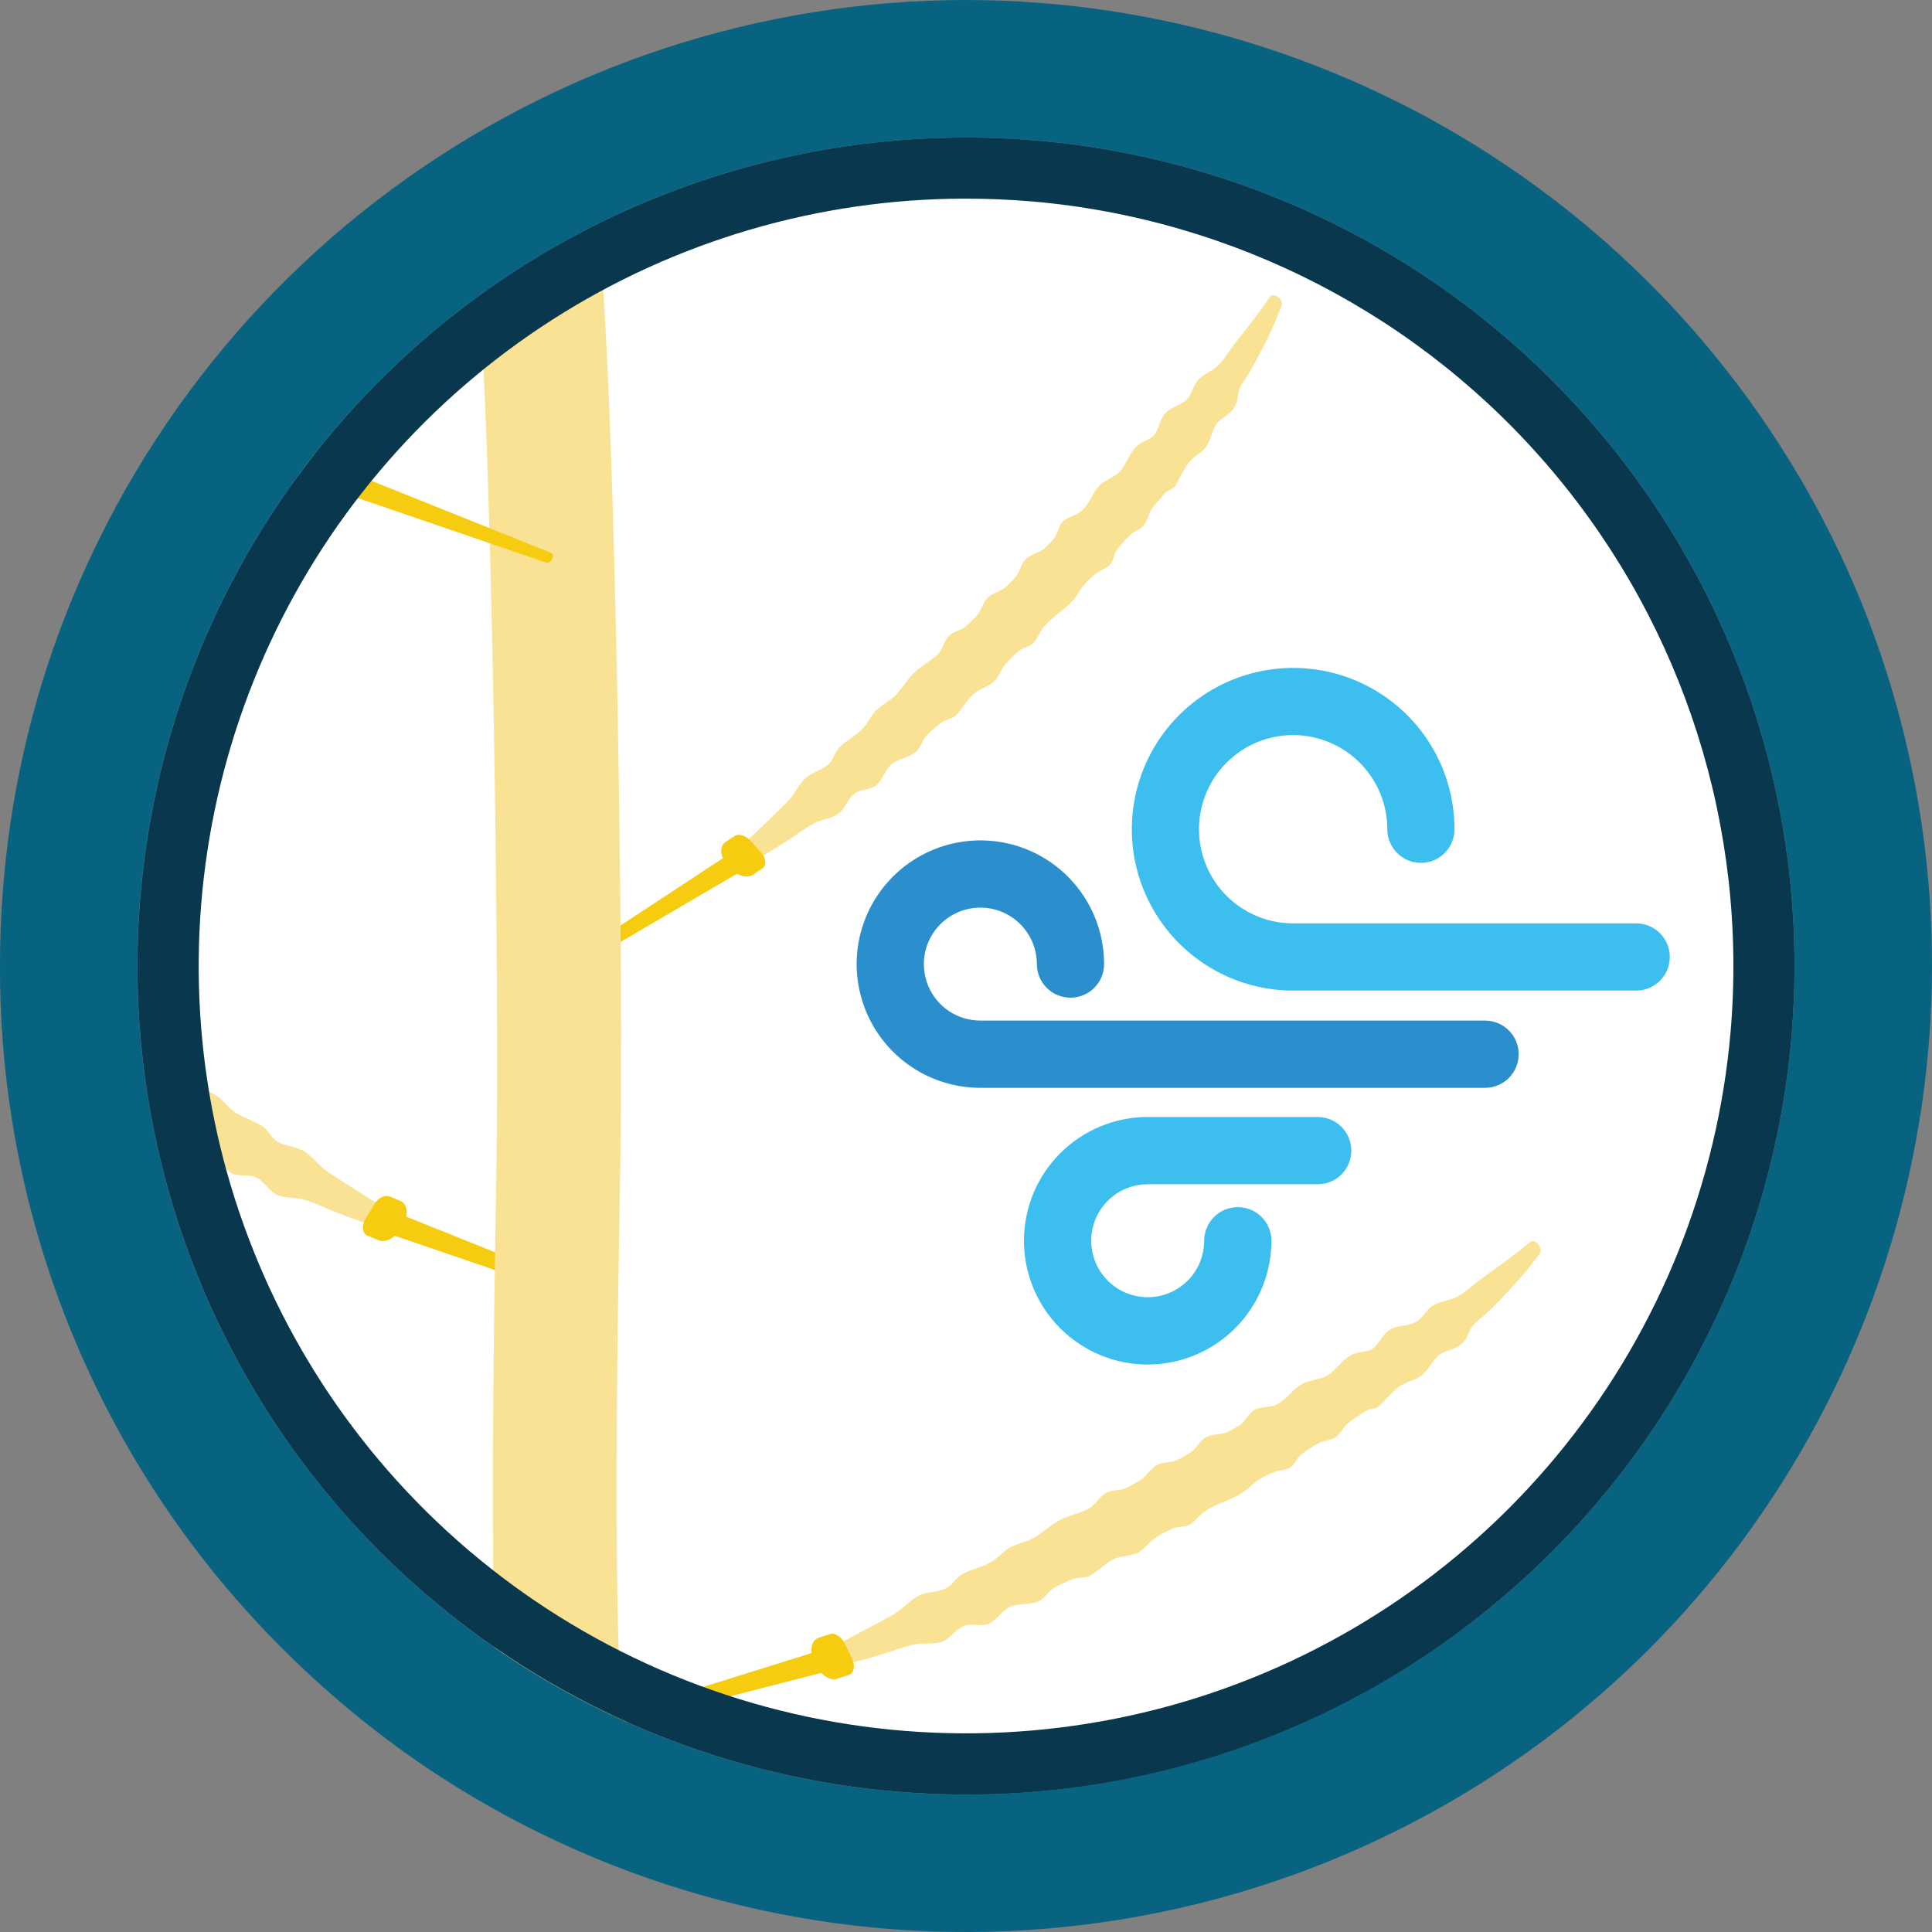 <svg width="32" height="32" viewBox="0 0 32 32" fill="none" xmlns="http://www.w3.org/2000/svg">
<rect x="0" y="0" width="32" height="32" fill="#808080" stroke="none"/>
<g clip-path="url(#clip0_1687_805)">
<path d="M16 29.216C23.299 29.216 29.216 23.299 29.216 16C29.216 8.701 23.299 2.784 16 2.784C8.701 2.784 2.784 8.701 2.784 16C2.784 23.299 8.701 29.216 16 29.216Z" fill="white"/>
<path d="M21.175 4.926C21.125 4.884 21.062 4.879 21.036 4.916C20.862 5.164 20.682 5.405 20.491 5.64C20.39 5.765 20.309 5.908 20.201 6.028C20.1 6.141 19.948 6.185 19.847 6.29C19.77 6.369 19.752 6.486 19.689 6.578C19.6 6.709 19.419 6.725 19.309 6.836C19.217 6.93 19.206 7.057 19.143 7.171C19.081 7.284 18.915 7.301 18.823 7.394C18.73 7.487 18.671 7.627 18.6 7.745C18.508 7.897 18.322 7.926 18.204 8.049C18.085 8.171 18.04 8.368 17.891 8.481C17.803 8.548 17.682 8.56 17.603 8.639C17.525 8.719 17.517 8.863 17.433 8.949L17.32 9.065C17.226 9.161 17.078 9.172 16.985 9.267C16.911 9.342 16.898 9.456 16.833 9.54C16.78 9.607 16.721 9.669 16.656 9.725C16.573 9.802 16.445 9.813 16.364 9.895C16.274 9.987 16.254 10.124 16.162 10.217L16.005 10.368C15.928 10.444 15.798 10.451 15.719 10.531C15.64 10.611 15.619 10.747 15.538 10.831C15.416 10.954 15.25 11.029 15.133 11.15C15.027 11.257 14.948 11.39 14.847 11.501C14.745 11.611 14.608 11.668 14.507 11.771C14.425 11.854 14.378 11.97 14.299 12.058C14.184 12.184 14.023 12.256 13.906 12.375C13.825 12.457 13.805 12.587 13.717 12.664C13.612 12.756 13.457 12.787 13.352 12.88C13.222 12.996 13.154 13.172 13.029 13.294L12.741 13.574C12.549 13.759 12.356 13.944 12.16 14.123C12.126 14.153 12.129 14.214 12.17 14.269C12.215 14.331 12.292 14.361 12.341 14.337C12.584 14.21 12.821 14.07 13.049 13.918C13.186 13.83 13.325 13.724 13.473 13.643C13.622 13.561 13.835 13.557 13.939 13.43C14.021 13.329 14.072 13.185 14.192 13.122C14.297 13.065 14.445 13.08 14.531 12.993C14.626 12.896 14.667 12.736 14.779 12.649C14.891 12.561 15.077 12.547 15.184 12.439C15.267 12.355 15.285 12.23 15.375 12.153C15.449 12.084 15.527 12.019 15.608 11.959C15.678 11.914 15.778 11.908 15.838 11.845C15.939 11.744 16.006 11.605 16.114 11.504C16.222 11.403 16.375 11.379 16.476 11.276C16.549 11.203 16.581 11.082 16.653 11.003C16.722 10.923 16.797 10.848 16.879 10.78C16.95 10.725 17.067 10.707 17.125 10.641C17.183 10.574 17.213 10.486 17.265 10.416C17.437 10.184 17.711 10.076 17.86 9.826C17.946 9.679 18.066 9.555 18.21 9.463C18.273 9.422 18.349 9.404 18.395 9.343C18.439 9.282 18.45 9.199 18.485 9.133C18.503 9.101 18.525 9.07 18.55 9.043C18.609 8.97 18.674 8.902 18.744 8.84C18.807 8.79 18.9 8.764 18.949 8.696C19.006 8.619 19.02 8.511 19.075 8.432C19.135 8.345 19.212 8.271 19.278 8.189L19.291 8.172C19.327 8.127 19.405 8.114 19.445 8.071C19.504 8.008 19.538 7.909 19.581 7.833C19.611 7.777 19.645 7.723 19.682 7.671C19.762 7.563 19.895 7.512 19.972 7.405C20.049 7.297 20.069 7.165 20.129 7.053C20.19 6.941 20.314 6.901 20.398 6.808C20.457 6.743 20.494 6.66 20.503 6.573C20.506 6.544 20.509 6.515 20.515 6.487C20.541 6.375 20.628 6.285 20.683 6.188C20.716 6.128 20.752 6.069 20.784 6.009L20.881 5.825C20.948 5.705 21.006 5.577 21.066 5.451C21.08 5.419 21.096 5.388 21.109 5.356L21.15 5.258C21.177 5.192 21.203 5.127 21.229 5.061C21.234 5.035 21.232 5.009 21.223 4.985C21.213 4.961 21.197 4.941 21.175 4.926Z" fill="#FAE294"/>
<path d="M12.428 13.923L12.606 14.121C12.687 14.211 12.701 14.327 12.635 14.378L12.48 14.483C12.386 14.556 12.214 14.511 12.097 14.381L12.047 14.326C11.93 14.197 11.912 14.03 12.005 13.956L12.16 13.852C12.226 13.801 12.346 13.833 12.428 13.923Z" fill="#F6CC11"/>
<path d="M12.201 14.475L9.286 16.183C9.267 16.19 9.246 16.19 9.227 16.183C9.208 16.177 9.192 16.164 9.182 16.147C9.153 16.111 9.152 16.068 9.178 16.051L11.984 14.208C12.04 14.172 12.133 14.202 12.194 14.275C12.255 14.348 12.259 14.437 12.204 14.473L12.201 14.475Z" fill="#F6CC11"/>
<path d="M3.189 17.947C3.315 18.038 3.47 18.07 3.597 18.155C3.698 18.224 3.772 18.335 3.872 18.408C4.017 18.514 4.2 18.555 4.346 18.654C4.447 18.721 4.495 18.852 4.599 18.913C4.728 18.987 4.895 18.986 5.023 19.061C5.182 19.153 5.289 19.321 5.445 19.422L5.799 19.65C6.037 19.802 6.275 19.954 6.516 20.097C6.558 20.121 6.567 20.186 6.537 20.249C6.503 20.323 6.43 20.37 6.374 20.355C6.094 20.275 5.818 20.18 5.548 20.071C5.388 20.008 5.222 19.927 5.051 19.874C4.88 19.821 4.658 19.862 4.524 19.752C4.419 19.665 4.335 19.527 4.2 19.486C4.079 19.449 3.929 19.495 3.822 19.423C3.703 19.342 3.627 19.186 3.493 19.119C3.359 19.053 3.06 17.853 3.189 17.947Z" fill="#FAE294"/>
<path d="M6.197 19.948L6.054 20.19C5.988 20.3 6 20.424 6.078 20.463L6.261 20.538C6.373 20.595 6.542 20.512 6.636 20.354L6.676 20.286C6.769 20.128 6.754 19.952 6.641 19.895L6.459 19.82C6.38 19.78 6.262 19.84 6.197 19.948Z" fill="#F6CC11"/>
<path d="M6.548 20.471L9.924 21.628C9.957 21.639 10.002 21.612 10.025 21.568C10.049 21.523 10.039 21.481 10.008 21.467L6.718 20.147C6.653 20.121 6.562 20.172 6.516 20.261C6.469 20.349 6.482 20.442 6.547 20.468L6.548 20.471Z" fill="#F6CC11"/>
<path d="M8.196 27.372C8.135 25.254 8.167 22.61 8.22 19.521C8.271 16.453 8.17 9.339 8.006 6.072C7.969 5.344 9.966 4.476 9.98 4.679C10.194 7.431 10.335 15.912 10.272 19.44C10.224 22.221 10.175 25.096 10.25 27.428C10.266 27.919 10.286 28.36 10.311 28.757C10.329 29.013 8.212 27.942 8.196 27.372Z" fill="#FAE294"/>
<path d="M25.486 20.62C25.447 20.562 25.385 20.539 25.347 20.569C25.099 20.772 24.843 20.962 24.584 21.145C24.445 21.243 24.321 21.365 24.176 21.456C24.042 21.541 23.876 21.543 23.741 21.619C23.64 21.676 23.589 21.79 23.497 21.865C23.369 21.973 23.18 21.936 23.036 22.017C22.915 22.086 22.866 22.212 22.77 22.309C22.674 22.407 22.5 22.376 22.38 22.443C22.259 22.51 22.16 22.636 22.052 22.735C21.914 22.862 21.717 22.836 21.561 22.926C21.396 23.019 21.302 23.203 21.119 23.274C21.01 23.317 20.883 23.294 20.78 23.351C20.669 23.415 20.628 23.554 20.518 23.617L20.369 23.701C20.246 23.772 20.093 23.74 19.97 23.809C19.873 23.864 19.826 23.976 19.738 24.043C19.664 24.095 19.587 24.141 19.505 24.179C19.398 24.234 19.265 24.208 19.159 24.267C19.04 24.334 18.98 24.47 18.858 24.534L18.655 24.645C18.554 24.699 18.421 24.668 18.317 24.727C18.214 24.785 18.155 24.916 18.046 24.98C17.887 25.069 17.696 25.098 17.54 25.185C17.401 25.264 17.282 25.375 17.147 25.458C17.011 25.541 16.856 25.56 16.723 25.634C16.616 25.695 16.535 25.799 16.429 25.865C16.277 25.96 16.091 25.986 15.938 26.072C15.832 26.133 15.773 26.259 15.662 26.312C15.528 26.375 15.362 26.362 15.228 26.425C15.062 26.505 14.942 26.664 14.779 26.752L14.406 26.954C14.157 27.087 13.908 27.219 13.657 27.344C13.614 27.365 13.598 27.428 13.624 27.495C13.653 27.571 13.722 27.625 13.779 27.613C14.064 27.556 14.346 27.483 14.624 27.395C14.788 27.345 14.96 27.278 15.135 27.238C15.31 27.199 15.527 27.257 15.669 27.158C15.781 27.08 15.876 26.948 16.014 26.918C16.137 26.891 16.283 26.948 16.396 26.885C16.521 26.814 16.609 26.663 16.747 26.607C16.894 26.548 17.08 26.591 17.219 26.512C17.327 26.451 17.381 26.328 17.497 26.278C17.592 26.229 17.689 26.185 17.79 26.148C17.874 26.122 17.977 26.143 18.055 26.097C18.189 26.022 18.295 25.902 18.435 25.83C18.575 25.759 18.739 25.78 18.869 25.705C18.964 25.651 19.032 25.538 19.128 25.479C19.221 25.417 19.32 25.363 19.422 25.318C19.511 25.282 19.634 25.298 19.713 25.247C19.791 25.197 19.848 25.116 19.919 25.061C20.163 24.875 20.472 24.844 20.695 24.633C20.826 24.51 20.984 24.418 21.156 24.367C21.233 24.344 21.316 24.348 21.379 24.298C21.442 24.249 21.48 24.168 21.531 24.111C21.559 24.084 21.59 24.059 21.624 24.039C21.704 23.981 21.788 23.93 21.877 23.887C21.957 23.852 22.058 23.855 22.13 23.8C22.21 23.738 22.256 23.632 22.333 23.568C22.41 23.504 22.518 23.444 22.608 23.38L22.627 23.368C22.677 23.332 22.76 23.341 22.813 23.308C22.891 23.261 22.954 23.171 23.02 23.106C23.067 23.058 23.117 23.013 23.169 22.971C23.282 22.885 23.432 22.87 23.541 22.785C23.651 22.7 23.709 22.569 23.803 22.473C23.896 22.378 24.034 22.372 24.147 22.302C24.226 22.253 24.287 22.18 24.322 22.094C24.334 22.066 24.344 22.036 24.359 22.01C24.418 21.904 24.533 21.836 24.616 21.757C24.667 21.706 24.721 21.656 24.773 21.605L24.924 21.447C25.026 21.346 25.123 21.231 25.221 21.121C25.244 21.093 25.271 21.066 25.292 21.036L25.362 20.949C25.408 20.89 25.454 20.831 25.499 20.772C25.512 20.748 25.518 20.721 25.516 20.694C25.514 20.667 25.503 20.641 25.486 20.62Z" fill="#FAE294"/>
<path d="M13.988 27.217L14.112 27.47C14.168 27.586 14.148 27.707 14.066 27.741L13.878 27.801C13.761 27.852 13.6 27.753 13.519 27.588L13.484 27.517C13.403 27.352 13.434 27.178 13.549 27.13L13.737 27.069C13.817 27.034 13.931 27.102 13.988 27.217Z" fill="#F6CC11"/>
<path d="M13.597 27.71L10.141 28.598C10.107 28.607 10.064 28.577 10.046 28.531C10.027 28.485 10.038 28.443 10.07 28.433L13.455 27.376C13.521 27.355 13.607 27.413 13.649 27.505C13.69 27.597 13.668 27.688 13.601 27.708L13.597 27.71Z" fill="#F6CC11"/>
<path d="M4.57 7.113L4.925 7.341C5.162 7.493 5.4 7.645 5.641 7.788C5.682 7.812 5.692 7.876 5.662 7.94C5.627 8.013 5.554 8.06 5.498 8.045C5.218 7.965 4.943 7.87 4.673 7.761L4.57 7.113Z" fill="#97C93F"/>
<path d="M5.32 7.638L5.177 7.88C5.112 7.991 5.122 8.114 5.201 8.153L5.384 8.229C5.496 8.285 5.665 8.202 5.759 8.044L5.799 7.976C5.892 7.818 5.877 7.642 5.764 7.585L5.582 7.51C5.503 7.47 5.386 7.528 5.32 7.638Z" fill="#64B446"/>
<path d="M5.669 8.161L9.045 9.318C9.078 9.329 9.123 9.303 9.146 9.258C9.169 9.213 9.16 9.171 9.129 9.157L5.84 7.838C5.775 7.811 5.684 7.863 5.637 7.951C5.59 8.039 5.603 8.132 5.668 8.158L5.669 8.161Z" fill="#F6CC11"/>
<path d="M16.023 29.724C15.625 29.724 15.225 29.707 14.824 29.673C12.12 29.44 9.545 28.411 7.426 26.715C5.307 25.02 3.738 22.733 2.918 20.146C2.098 17.559 2.064 14.786 2.82 12.18C3.575 9.573 5.087 7.249 7.164 5.501C9.949 3.158 13.55 2.016 17.176 2.328C20.802 2.64 24.156 4.38 26.499 7.164C28.843 9.949 29.984 13.55 29.672 17.176C29.36 20.802 27.62 24.156 24.836 26.5C22.373 28.584 19.25 29.727 16.023 29.724ZM15.978 3.29C13.559 3.294 11.192 3.989 9.154 5.292C7.116 6.595 5.492 8.453 4.473 10.647C3.455 12.841 3.083 15.28 3.402 17.678C3.722 20.076 4.718 22.333 6.276 24.184C7.895 26.107 10.047 27.507 12.462 28.207C14.876 28.907 17.444 28.875 19.84 28.116C22.236 27.356 24.354 25.904 25.924 23.941C27.495 21.978 28.448 19.594 28.664 17.089C28.952 13.731 27.895 10.395 25.724 7.816C23.554 5.237 20.448 3.625 17.089 3.336C16.718 3.305 16.347 3.29 15.978 3.29Z" fill="#09384E"/>
<path d="M27.101 16.407H21.419C20.89 16.407 20.374 16.251 19.934 15.957C19.495 15.663 19.152 15.246 18.95 14.758C18.748 14.27 18.695 13.732 18.798 13.214C18.901 12.695 19.156 12.219 19.529 11.845C19.903 11.472 20.379 11.217 20.898 11.114C21.416 11.011 21.953 11.064 22.442 11.266C22.93 11.469 23.347 11.811 23.641 12.25C23.935 12.69 24.091 13.207 24.091 13.735C24.091 13.883 24.033 14.024 23.928 14.129C23.824 14.233 23.682 14.292 23.535 14.292C23.387 14.292 23.245 14.233 23.141 14.129C23.037 14.024 22.978 13.883 22.978 13.735C22.978 13.427 22.887 13.125 22.715 12.869C22.544 12.612 22.3 12.412 22.015 12.294C21.731 12.176 21.417 12.145 21.114 12.205C20.812 12.265 20.534 12.414 20.316 12.632C20.098 12.85 19.949 13.128 19.889 13.431C19.829 13.733 19.86 14.047 19.978 14.332C20.096 14.617 20.296 14.86 20.552 15.031C20.809 15.203 21.111 15.294 21.419 15.294H27.101C27.248 15.294 27.39 15.353 27.494 15.457C27.599 15.561 27.657 15.703 27.657 15.851C27.657 15.998 27.599 16.14 27.494 16.244C27.39 16.349 27.248 16.407 27.101 16.407Z" fill="#3CBFEF"/>
<path d="M24.598 18.018H16.238C15.833 18.018 15.436 17.898 15.099 17.672C14.762 17.447 14.5 17.127 14.345 16.753C14.19 16.378 14.149 15.966 14.228 15.569C14.307 15.171 14.502 14.806 14.789 14.52C15.075 14.233 15.441 14.038 15.838 13.959C16.236 13.88 16.648 13.92 17.022 14.075C17.397 14.23 17.717 14.493 17.942 14.83C18.167 15.167 18.287 15.563 18.287 15.969C18.287 16.116 18.229 16.258 18.124 16.362C18.02 16.467 17.878 16.525 17.73 16.525C17.583 16.525 17.441 16.467 17.337 16.362C17.232 16.258 17.174 16.116 17.174 15.969C17.174 15.784 17.119 15.603 17.016 15.449C16.913 15.295 16.767 15.175 16.596 15.104C16.425 15.033 16.237 15.015 16.055 15.051C15.874 15.087 15.707 15.176 15.576 15.307C15.445 15.438 15.356 15.604 15.32 15.786C15.284 15.968 15.303 16.156 15.373 16.327C15.444 16.498 15.564 16.644 15.718 16.747C15.872 16.85 16.053 16.904 16.238 16.904H24.598C24.745 16.904 24.887 16.963 24.991 17.067C25.096 17.172 25.154 17.314 25.154 17.461C25.154 17.609 25.096 17.75 24.991 17.855C24.887 17.959 24.745 18.018 24.598 18.018Z" fill="#2B8FCE"/>
<path d="M19.009 22.601C18.466 22.601 17.944 22.385 17.56 22C17.176 21.616 16.96 21.095 16.96 20.551C16.96 20.007 17.176 19.486 17.56 19.102C17.944 18.717 18.466 18.501 19.009 18.501H21.825C21.973 18.501 22.115 18.56 22.219 18.664C22.323 18.769 22.382 18.91 22.382 19.058C22.382 19.206 22.323 19.347 22.219 19.452C22.115 19.556 21.973 19.615 21.825 19.615H19.009C18.824 19.615 18.643 19.67 18.489 19.772C18.336 19.875 18.216 20.021 18.145 20.192C18.074 20.363 18.055 20.552 18.092 20.733C18.128 20.915 18.217 21.081 18.348 21.212C18.479 21.343 18.645 21.432 18.827 21.468C19.008 21.505 19.197 21.486 19.367 21.415C19.538 21.344 19.685 21.224 19.788 21.07C19.89 20.917 19.945 20.736 19.945 20.55C19.945 20.403 20.004 20.261 20.108 20.157C20.213 20.052 20.354 19.994 20.502 19.994C20.65 19.994 20.791 20.052 20.896 20.157C21 20.261 21.059 20.403 21.059 20.55C21.058 21.094 20.842 21.615 20.458 22C20.074 22.384 19.553 22.6 19.009 22.601Z" fill="#3CBFEF"/>
<path d="M30.842 10.004C29.643 7.049 27.591 4.519 24.947 2.737C22.303 0.956 19.188 0.002 16 0C12.573 0.002 9.238 1.103 6.482 3.14C3.727 5.177 1.698 8.044 0.692 11.32C0.232 12.837 -0.002 14.414 8.26326e-07 16C-0.006 18.102 0.405 20.184 1.21 22.126C2.014 24.068 3.196 25.831 4.686 27.314C5.411 28.039 6.202 28.693 7.051 29.268C9.893 31.182 13.274 32.135 16.697 31.985C20.121 31.835 23.406 30.591 26.07 28.435C26.503 28.083 26.919 27.709 27.314 27.314C29.532 25.091 31.049 22.266 31.677 19.189C32.304 16.112 32.014 12.918 30.842 10.005V10.004ZM25.703 25.703C25.364 26.042 25.008 26.363 24.636 26.665C22.352 28.514 19.535 29.581 16.599 29.71C13.662 29.839 10.762 29.023 8.325 27.381C7.597 26.888 6.918 26.327 6.297 25.705C4.377 23.786 3.069 21.341 2.539 18.679C2.009 16.017 2.281 13.257 3.32 10.749C4.358 8.241 6.118 6.098 8.375 4.59C10.632 3.082 13.286 2.277 16 2.278C18.714 2.277 21.367 3.082 23.624 4.59C25.881 6.098 27.64 8.241 28.678 10.749C29.717 13.256 29.988 16.015 29.459 18.677C28.93 21.339 27.622 23.784 25.703 25.703Z" fill="#086381"/>
</g>
<defs>
<clipPath id="clip0_1687_805">
<rect width="32" height="32" fill="white"/>
</clipPath>
</defs>
</svg>
